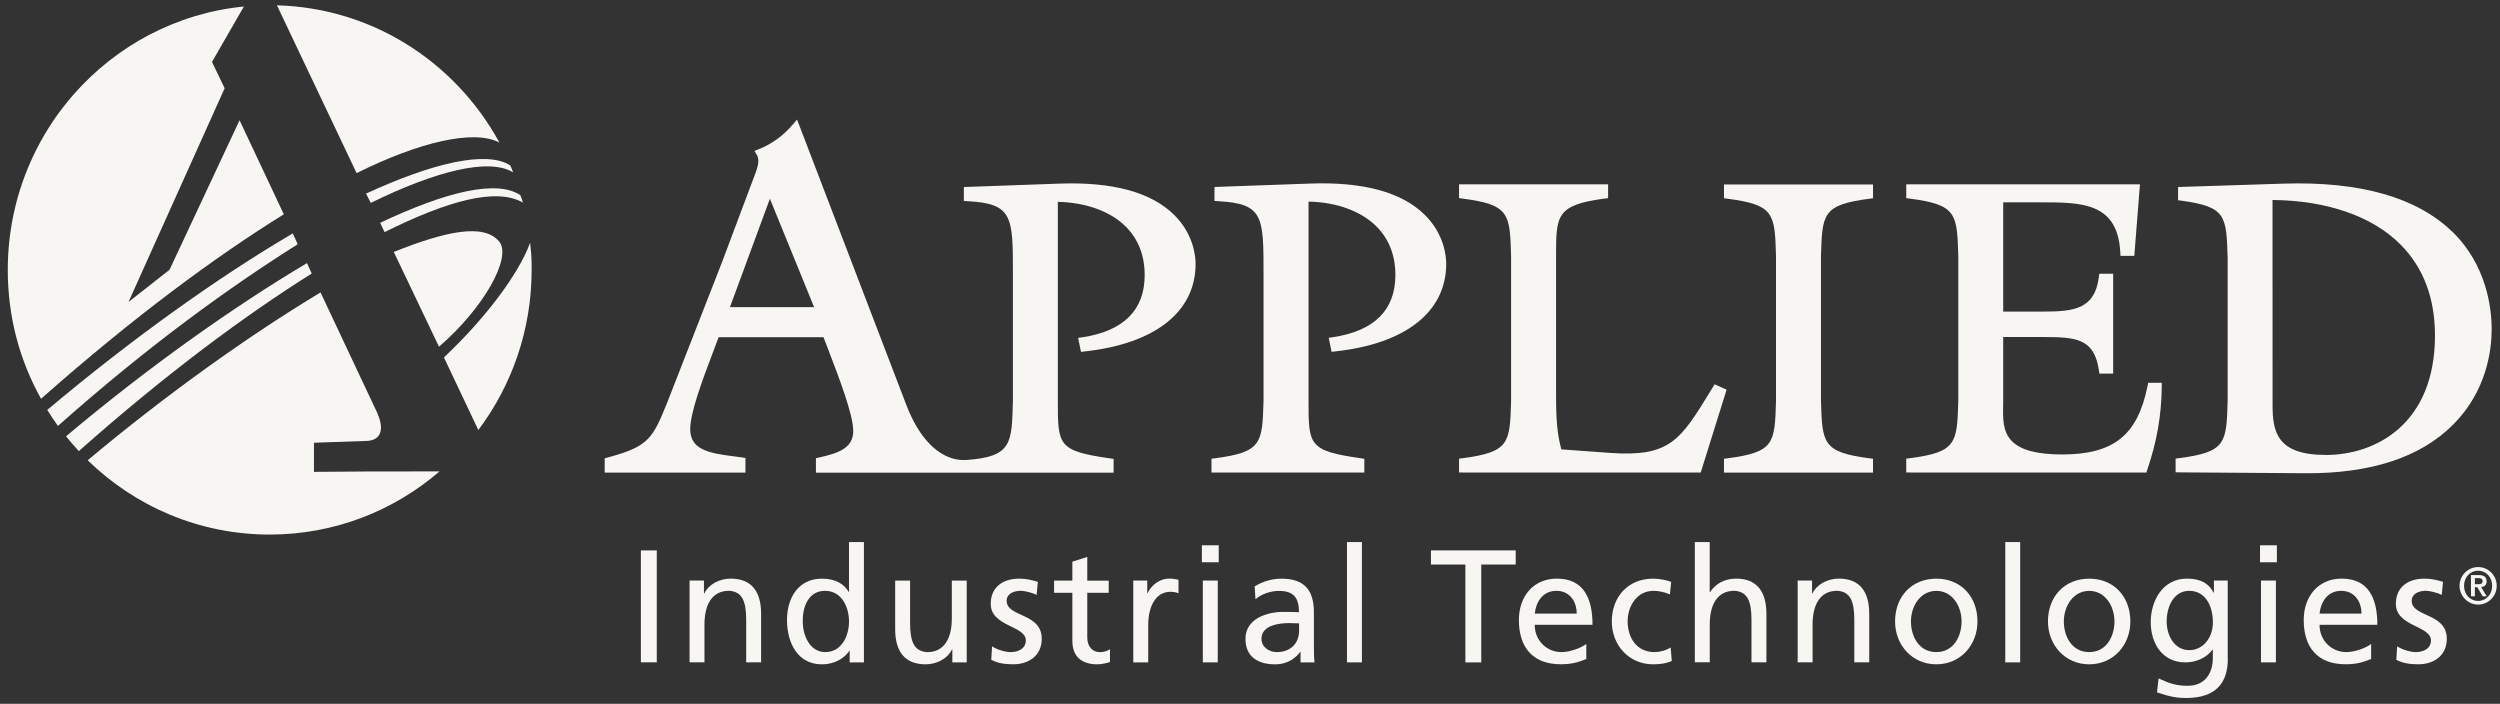 <svg fill="none" height="67" viewBox="0 0 238 67" width="238" xmlns="http://www.w3.org/2000/svg" xmlns:xlink="http://www.w3.org/1999/xlink"><rect x="0" y="0" width="238" height="67" fill="#333333" stroke="none"/><clipPath id="a"><path d="m.74.506h236.947v65.943h-236.947z"/></clipPath><g clip-path="url(#a)" fill="#f7f6f2"><path d="m115.978 19.155c4.31.219 4.31 1.494 4.31 6.865v12.149c-.121 4.033-.145 4.87-4.623 5.459l-.332.044v1.314h14.551v-1.309l-.328-.049c-4.983-.71-4.983-1.25-4.983-5.459v-18.974h.082c2.638.068 4.945.919 6.389 2.369 1.189 1.192 1.796 2.744 1.796 4.612 0 3.338-2.003 5.332-5.946 5.926l-.4.058.082.399.12.589.068.345.346-.039c6.717-.73 10.569-3.771 10.569-8.344 0-.628-.149-2.817-2.075-4.69-2.196-2.141-5.865-3.128-10.906-2.943l-8.71.311-.371.015v1.328l.361.019z"/><path d="m139.292 44.984h22.615l.087-.273 2.277-7.288.101-.326-.313-.141-.52-.234-.308-.141-.173.287-.183.302c-2.913 4.753-3.891 6.354-9.615 5.945l-4.43-.321-.193-.015s.01.019-.024-.102c-.476-1.732-.476-3.62-.476-5.454v-12.859c0-3.824 0-4.856 4.622-5.459l.332-.044v-1.314h-14.189v1.314l.332.044c4.478.584 4.502 1.425 4.622 5.468v13.788c-.12 4.028-.144 4.87-4.622 5.459l-.332.044v1.314h.38z"/><path d="m173.357 24.385c.12-4.043.144-4.885 4.622-5.468l.332-.044v-1.314h-14.189v1.314l.332.044c4.478.584 4.502 1.425 4.622 5.468v13.788c-.12 4.033-.144 4.87-4.622 5.459l-.332.044v1.314h14.189v-1.314l-.332-.044c-4.473-.584-4.502-1.425-4.622-5.468z"/><path d="m181.845 44.984h22.49l.087-.263c.915-2.7 1.343-5.133 1.377-7.882v-.394h-.38-.91l-.063.306c-.948 4.685-3.231 6.514-8.137 6.514-2.383 0-3.953-.418-4.791-1.284-.862-.885-.842-2.136-.823-3.338 0-.18.01-.345.01-.516v-6.047h.12l3.654.005c3.193 0 4.883.141 5.335 3.158l.048.326h1.31v-9.511h-1.319l-.044.336c-.399 3.041-2.368 3.269-5.334 3.269h-3.77v-10.402h.298 3.197c3.963 0 7.386 0 7.651 4.734l.019.365h1.315l.029-.355.476-6.038.034-.418h-22.249v1.314l.332.044c4.478.584 4.502 1.425 4.622 5.468v13.788c-.12 4.028-.144 4.875-4.622 5.459l-.332.044v1.314h.38z"/><path d="m233.494 22.098c-3.361-3.294-8.778-4.846-16.096-4.617l-9.673.311-.371.01v1.26l.332.044c4.242.584 4.266 1.425 4.387 5.468v13.588c-.121 4.028-.145 4.87-4.623 5.454l-.332.044v1.309h.381l11.907.083c6.259.053 11.016-1.503 14.126-4.622 3.197-3.206 3.674-7.069 3.674-9.088 0-2.019-.481-6.086-3.712-9.254m-12.095 21.222c-4.666 0-5.051-2.248-5.051-4.748 0 0-.009-18.848-.005-19.524 5.191.049 9.51 1.547 12.192 4.247 2.171 2.184 3.274 5.094 3.274 8.655 0 8.393-5.605 11.375-10.405 11.375"/><path d="m103.036 32.106-.4.058.082.399.121.589.067.345.347-.039c6.716-.735 10.568-3.771 10.568-8.339 0-.628-.149-2.817-2.075-4.695-2.196-2.141-5.864-3.128-10.906-2.943l-8.71.311-.371.015v1.328l.361.019c4.309.219 4.309 1.494 4.309 6.865v12.153c-.116 3.97-.024 5.313-4.43 5.619-.862.058-3.727-.049-5.739-5.298l-10.15-26.515-.231-.598-.414.486c-.91 1.061-1.993 1.844-3.221 2.335l-.419.165.231.389c.323.545.034 1.299-.303 2.17-.077.204-.159.413-.236.628 0-.005-2.764 7.366-2.764 7.366 0-.005-5.21 13.345-5.21 13.345-1.387 3.42-1.719 4.237-5.691 5.288l-.284.078v1.362h13.4v-1.396l-.323-.049c-.27-.039-.544-.073-.838-.112-2.398-.297-4.097-.662-4.097-2.583 0-1.601 1.208-4.787 2.09-7.113.226-.598.438-1.163.612-1.639h9.986l.429 1.119c1.069 2.783 2.403 6.252 2.403 7.814 0 1.654-1.473 2.121-3.255 2.52l-.298.068v1.377h14.324 14.016v-1.309l-.327-.049c-4.983-.71-4.983-1.25-4.983-5.459v-18.965c2.667.053 5.012.9 6.471 2.36 1.189 1.192 1.796 2.744 1.796 4.607 0 3.337-2.003 5.332-5.947 5.931m-33.535-2.875 3.804-10.319 4.208 10.319z"/><path d="m62.524 52.399h-1.512v10.655h1.512z"/><path d="m65.639 55.269h1.377v1.236h.029c.424-.885 1.449-1.421 2.523-1.421 1.993 0 2.889 1.25 2.889 3.342v4.627h-1.42v-4.033c0-1.815-.395-2.7-1.632-2.778-1.618 0-2.34 1.314-2.34 3.206v3.605h-1.42v-7.789z"/><path d="m80.888 61.959h-.029c-.376.579-1.252 1.284-2.629 1.284-2.325 0-3.308-2.092-3.308-4.213 0-2.121 1.088-3.941 3.322-3.941 1.343 0 2.114.535 2.552 1.25h.029v-4.734h1.42v11.453h-1.358zm-2.33.122c1.603 0 2.268-1.605 2.268-2.9 0-1.455-.741-2.934-2.282-2.934-1.541 0-2.147 1.464-2.119 2.885-.029 1.221.602 2.948 2.133 2.948z"/><path d="m92.039 63.058h-1.377v-1.236h-.029c-.424.885-1.449 1.421-2.523 1.421-1.993 0-2.889-1.25-2.889-3.342v-4.627h1.42v4.033c0 1.815.395 2.7 1.632 2.778 1.618 0 2.34-1.314 2.34-3.206v-3.605h1.42v7.789z"/><path d="m94.442 61.531c.558.37 1.358.55 1.767.55.65 0 1.449-.277 1.449-1.114 0-1.421-3.341-1.299-3.341-3.483 0-1.62 1.194-2.398 2.72-2.398.664 0 1.208.136 1.767.306l-.12 1.25c-.318-.2-1.165-.399-1.493-.399-.727 0-1.358.306-1.358.949 0 1.586 3.341 1.129 3.341 3.62 0 1.664-1.315 2.428-2.692 2.428-.727 0-1.464-.073-2.114-.428l.077-1.284z"/><path d="m105.549 56.432h-2.041v4.262c0 .9.544 1.391 1.194 1.391.438 0 .756-.136.968-.277v1.221c-.318.092-.756.214-1.209.214-1.463 0-2.373-.701-2.373-2.257v-4.549h-1.739v-1.163h1.739v-1.8l1.42-.457v2.262h2.041v1.163z"/><path d="m107.889 55.269h1.329v1.207h.029c.376-.808 1.194-1.391 2.013-1.391.423 0 .635.044.934.107v1.284c-.255-.107-.544-.136-.785-.136-1.271 0-2.099 1.221-2.099 3.177v3.542h-1.421z"/><path d="m116.022 53.527h-1.604v-1.615h1.604zm-1.512 1.742h1.42v7.789h-1.42z"/><path d="m119.45 55.819c.713-.428 1.555-.73 2.537-.73 2.206 0 3.096 1.1 3.096 3.221v3.221c0 .885.029 1.299.058 1.528h-1.329v-1.007h-.029c-.332.472-1.088 1.192-2.388 1.192-1.661 0-2.826-.735-2.826-2.428 0-1.956 2.118-2.564 3.582-2.564.559 0 .953 0 1.512.029 0-1.343-.482-2.029-1.907-2.029-.799 0-1.661.306-2.234.793l-.077-1.221zm4.218 3.527c-.304 0-.602-.029-.905-.029-.771 0-2.673.122-2.673 1.494 0 .827.785 1.27 1.435 1.27 1.406 0 2.148-.885 2.148-2.048v-.686z"/><path d="m129.653 51.605h-1.421v11.453h1.421z"/><path d="m139.504 53.741h-3.279v-1.343h8.069v1.343h-3.279v9.317h-1.511z"/><path d="m151.021 62.737c-.544.2-1.166.501-2.432.501-2.735 0-3.991-1.679-3.991-4.213 0-2.306 1.434-3.941 3.611-3.941 2.566 0 3.399 1.893 3.399 4.398h-5.503c0 1.542 1.194 2.598 2.537 2.598.934 0 2.022-.486 2.374-.778v1.435zm-.92-4.32c0-1.192-.693-2.17-1.921-2.17-1.392 0-1.965 1.158-2.07 2.17z"/><path d="m158.97 56.583c-.544-.229-1.088-.336-1.541-.336-1.589 0-2.479 1.435-2.479 2.914 0 1.391.741 2.919 2.571 2.919.486 0 1.088-.156 1.526-.443l.106 1.284c-.587.272-1.271.321-1.781.321-2.326 0-3.929-1.849-3.929-4.077 0-2.369 1.569-4.077 3.929-4.077.572 0 1.314.136 1.723.306l-.12 1.192z"/><path d="m161.344 51.605h1.42v4.778h.029c.515-.822 1.406-1.299 2.48-1.299 1.993 0 2.889 1.25 2.889 3.342v4.627h-1.421v-4.033c0-1.815-.39-2.7-1.632-2.778-1.618 0-2.34 1.314-2.34 3.206v3.6h-1.42v-11.453z"/><path d="m171.132 55.269h1.377v1.236h.029c.424-.885 1.454-1.421 2.523-1.421 1.994 0 2.889 1.25 2.889 3.342v4.627h-1.42v-4.033c0-1.815-.395-2.7-1.632-2.778-1.618 0-2.34 1.314-2.34 3.206v3.605h-1.421v-7.789z"/><path d="m184.339 55.089c2.345 0 3.915 1.708 3.915 4.077 0 2.228-1.604 4.077-3.915 4.077s-3.929-1.849-3.929-4.077c0-2.369 1.575-4.077 3.929-4.077zm0 6.991c1.661 0 2.403-1.528 2.403-2.914 0-1.479-.891-2.914-2.403-2.914s-2.417 1.435-2.417 2.914c0 1.387.742 2.914 2.417 2.914z"/><path d="m192.322 51.605h-1.42v11.453h1.42z"/><path d="m198.894 55.089c2.345 0 3.915 1.708 3.915 4.077 0 2.228-1.603 4.077-3.915 4.077-2.311 0-3.928-1.849-3.928-4.077 0-2.369 1.569-4.077 3.928-4.077zm0 6.991c1.662 0 2.403-1.528 2.403-2.914 0-1.479-.891-2.914-2.403-2.914-1.511 0-2.417 1.435-2.417 2.914 0 1.387.742 2.914 2.417 2.914z"/><path d="m212.087 62.722c0 2.365-1.208 3.727-3.972 3.727-.818 0-1.526-.107-2.768-.535l.149-1.328c1.088.506 1.738.701 2.778.701 1.497 0 2.388-1.022 2.388-2.671v-.764h-.034c-.601.808-1.603 1.207-2.58 1.207-2.206 0-3.298-1.82-3.298-3.834s1.117-4.14 3.447-4.14c1.358 0 2.114.501 2.537 1.343h.029v-1.163h1.315v7.454zm-1.42-3.469c0-1.615-.742-3.007-2.253-3.007-1.512 0-2.148 1.571-2.148 2.9 0 1.469.819 2.749 2.148 2.749 1.328 0 2.253-1.192 2.253-2.642z"/><path d="m216.758 53.527h-1.604v-1.615h1.604zm-1.512 1.742h1.42v7.789h-1.42z"/><path d="m225.732 62.737c-.544.2-1.16.501-2.431.501-2.735 0-3.987-1.679-3.987-4.213 0-2.306 1.435-3.941 3.611-3.941 2.567 0 3.4 1.893 3.4 4.398h-5.504c0 1.542 1.194 2.598 2.538 2.598.939 0 2.027-.486 2.373-.778zm-.919-4.32c0-1.192-.694-2.17-1.921-2.17-1.387 0-1.965 1.158-2.071 2.17h3.987z"/><path d="m228.212 61.531c.559.37 1.363.55 1.767.55.65 0 1.449-.277 1.449-1.114 0-1.421-3.341-1.299-3.341-3.483 0-1.62 1.194-2.398 2.72-2.398.665 0 1.209.136 1.767.306l-.12 1.25c-.318-.2-1.165-.399-1.497-.399-.727 0-1.363.306-1.363.949 0 1.586 3.341 1.129 3.341 3.62 0 1.664-1.314 2.428-2.691 2.428-.727 0-1.469-.073-2.114-.428l.077-1.284z"/><path d="m.74 25.694c0-1.834.197-3.625.563-5.347.92-4.291 2.918-8.178 5.701-11.35 4.059-4.632 9.779-7.741 16.216-8.378l-3.038 5.274 1.204 2.51-9.153 20.346 3.905-3.065 6.668-14.236 4.213 8.952c-6.457 4.009-14.252 9.726-23.111 17.563-2.037-3.649-3.168-7.784-3.168-12.27z"/><path d="m26.365.506c4.401.122 8.518 1.391 12.061 3.527 3.813 2.301 6.972 5.6 9.119 9.541-2.446-1.294-7.68-.034-13.597 2.905z"/><path d="m48.691 15.997c.077.195.159.413.159.413-2.311-1.411-7.376-.122-13.554 2.905l-.448-.885c6.307-2.905 11.464-4.131 13.717-2.686 0 0 .063.092.125.253z"/><path d="m49.654 18.872c.063.18.125.413.125.413-2.557-1.46-7.203-.156-13.168 2.812l-.419-.885c6.307-2.987 11.103-4.121 13.342-2.637 0 0 .029.058.116.297"/><path d="m37.492 23.981c4.858-1.936 8.551-2.773 10.029-.988 1.247 1.508-1.488 6.364-5.73 10.013l-4.304-9.025z"/><path d="m50.612 25.694c0 5.726-1.892 11.01-5.075 15.243l-3.274-6.909c4.035-3.805 7.136-7.998 8.204-10.913l.106 1.08c.029.496.043.997.043 1.498"/><path d="m25.676 50.89c-6.731 0-12.841-2.695-17.329-7.074 7.473-6.257 15.302-11.842 22.167-15.977l5.378 11.419c.852 1.907.13 2.656-.92 2.715l-5.085.175v2.773c2.494-.034 7.4-.049 11.955-.044-4.353 3.751-10 6.013-16.168 6.013z"/><path d="m7.505 42.946c-.424-.453-.828-.924-1.218-1.411 7.771-6.539 15.836-12.265 22.938-16.488l.448.993c-6.283 3.946-13.775 9.463-22.167 16.902"/><path d="m5.517 40.547c-.356-.496-.698-1.002-1.021-1.523 7.949-6.68 16.163-12.572 23.376-16.804l.472 1.031c-6.404 4.033-14.127 9.57-22.827 17.296z"/><path d="m234.149 55.77c0-.983.794-1.786 1.772-1.786.977 0 1.767.803 1.767 1.786 0 .983-.795 1.786-1.767 1.786-.973 0-1.772-.803-1.772-1.786zm3.105 0c0-.837-.597-1.44-1.338-1.44-.742 0-1.339.603-1.339 1.44 0 .837.597 1.44 1.339 1.44.741 0 1.338-.603 1.338-1.44zm-2.017-1.022h.746c.477 0 .742.165.742.594 0 .35-.198.516-.525.545l.539.885h-.385l-.52-.871h-.226v.871h-.371zm.371.866h.327c.221 0 .409-.029.409-.302 0-.238-.216-.277-.404-.277h-.332z"/></g></svg>